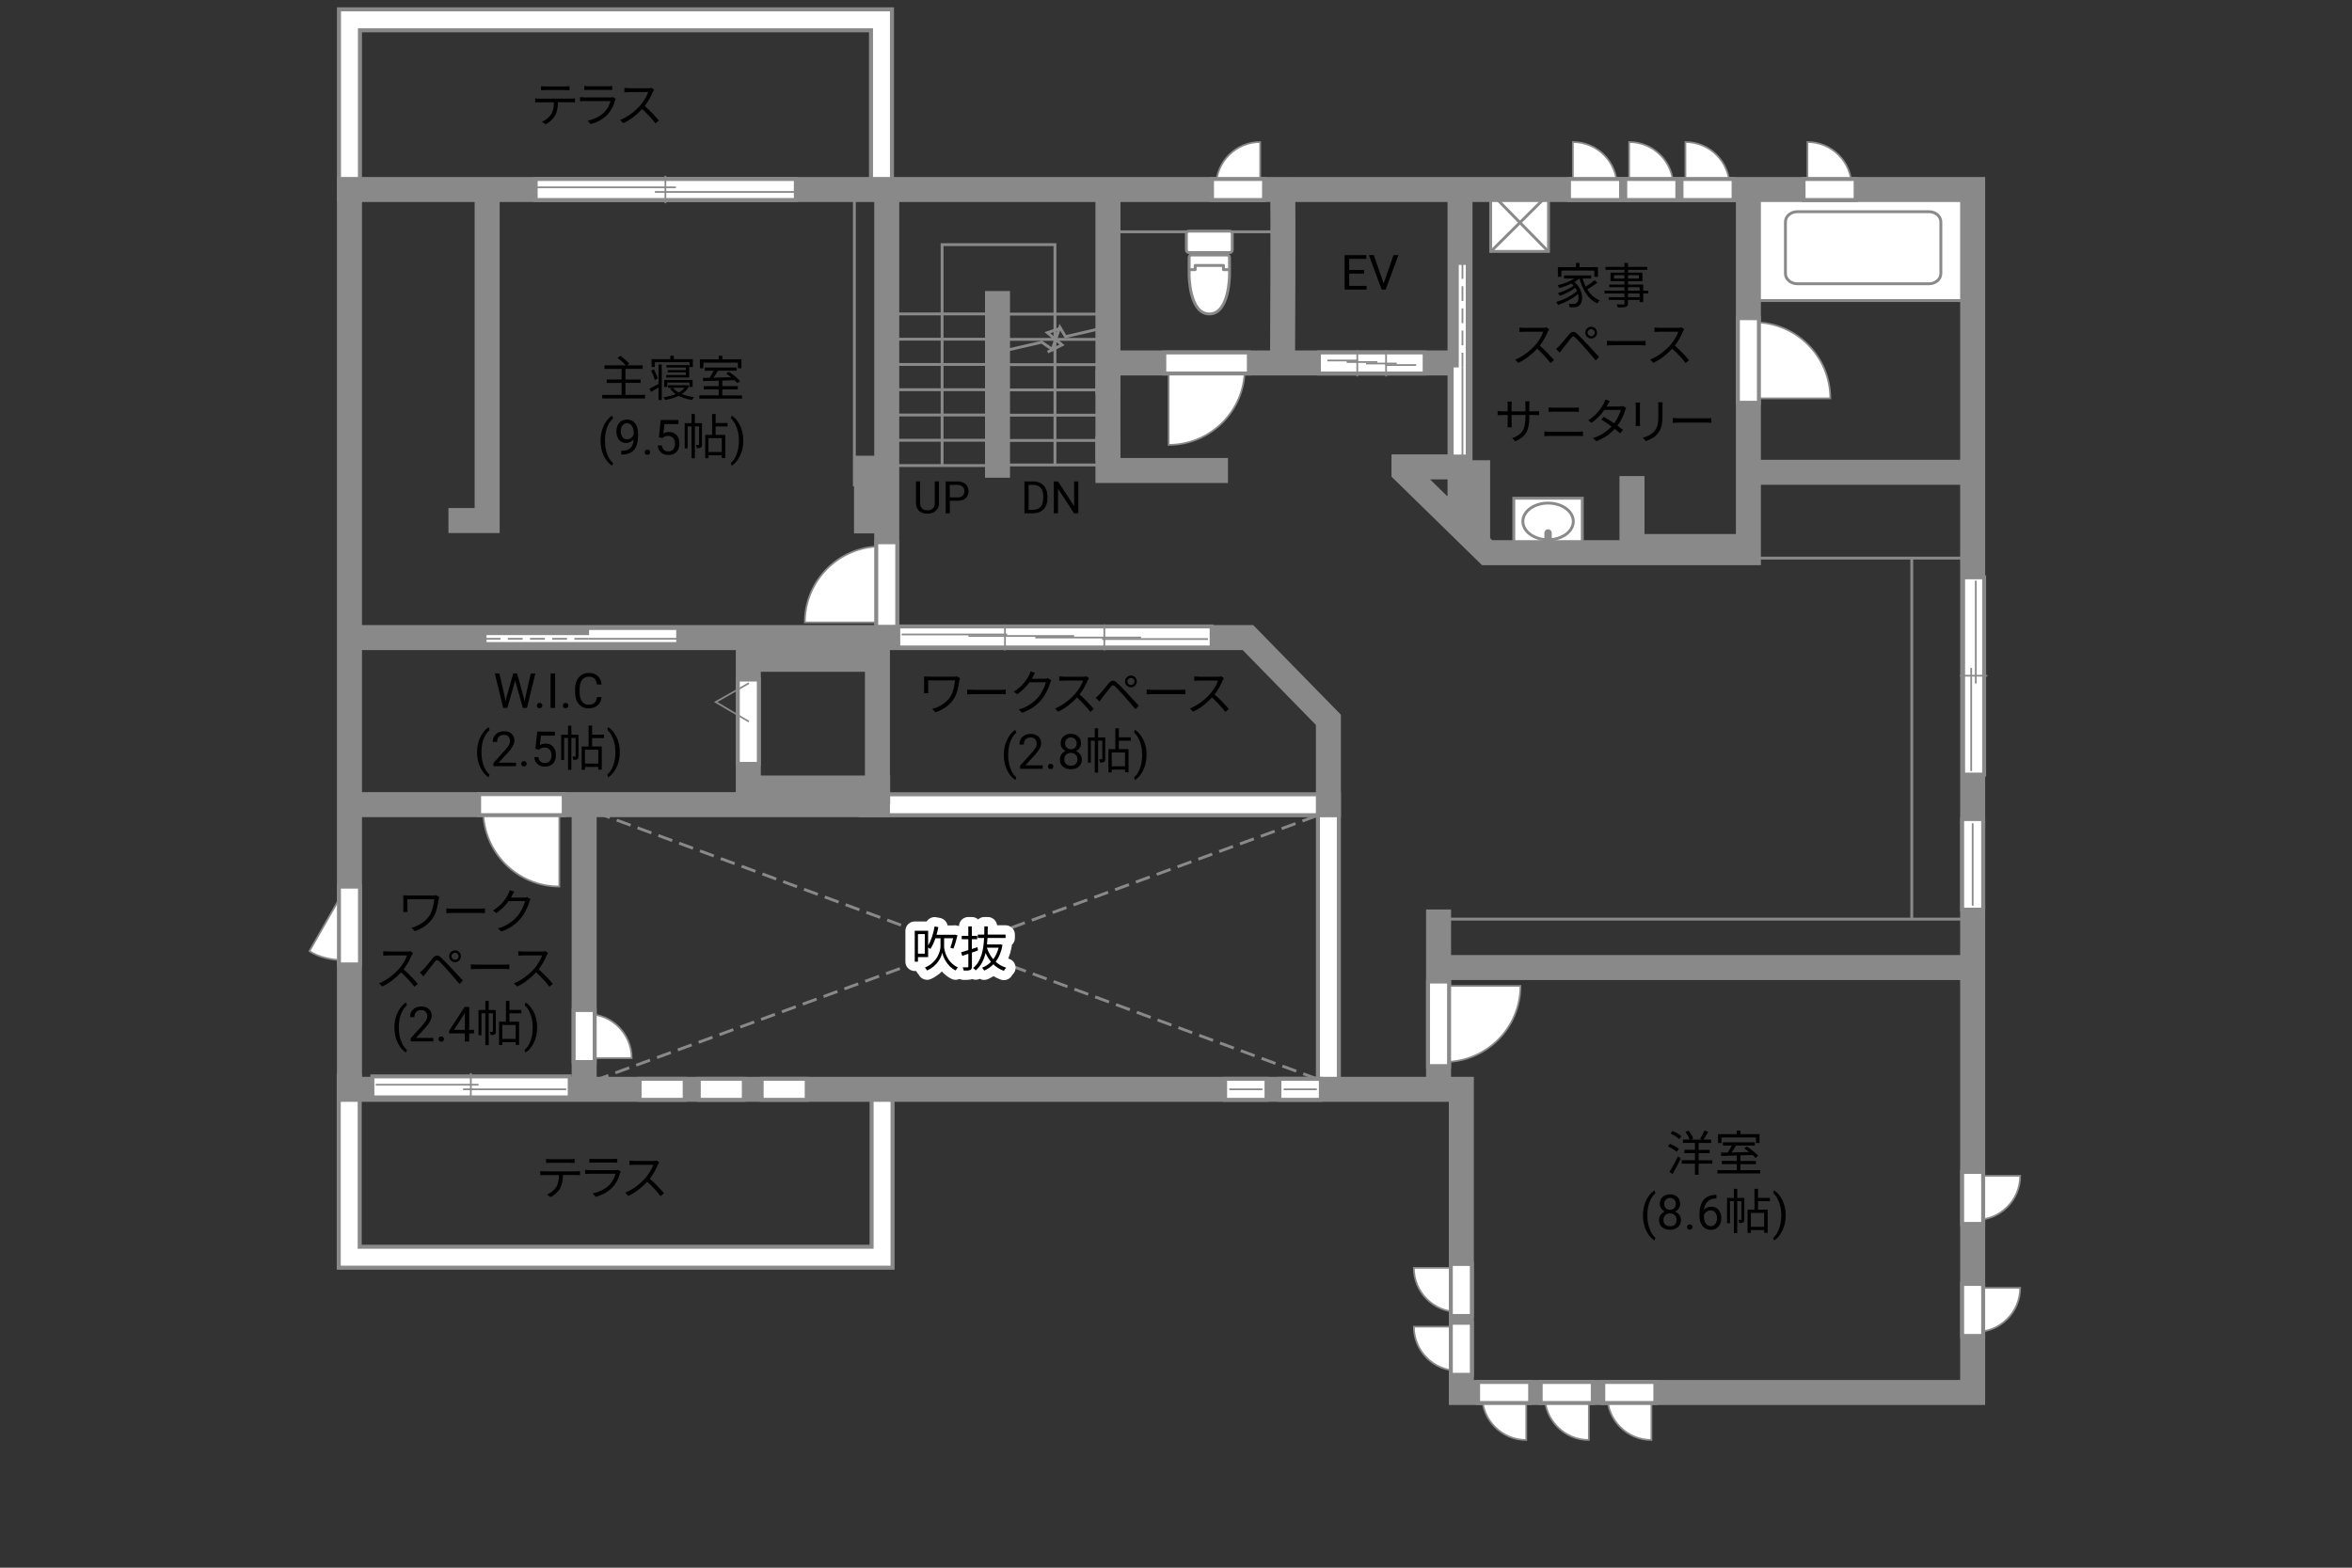 <?xml version="1.0" encoding="UTF-8"?><svg id="adrama-K" xmlns="http://www.w3.org/2000/svg" viewBox="0 0 630 420"><rect x="0" y="0" width="630" height="420" fill="#333333" stroke="none"/><defs><style>.cls-1,.cls-2,.cls-3,.cls-4,.cls-5,.cls-6,.cls-7,.cls-8,.cls-9,.cls-10,.cls-11,.cls-12{fill:none;}.cls-2,.cls-3,.cls-5,.cls-6,.cls-7,.cls-8,.cls-13,.cls-14,.cls-11,.cls-12{stroke:#898989;}.cls-2,.cls-7,.cls-13,.cls-14{stroke-width:.46px;}.cls-2,.cls-11{stroke-dasharray:0 0 3.96 1.98;}.cls-15,.cls-13{fill:#fff;}.cls-16,.cls-14{fill:#898989;}.cls-3{stroke-width:6.7px;}.cls-3,.cls-5,.cls-6,.cls-8,.cls-9,.cls-10{stroke-linecap:square;}.cls-4{stroke-linecap:round;stroke-width:5px;}.cls-4,.cls-5{stroke-linejoin:round;}.cls-4,.cls-9,.cls-10{stroke:#fff;}.cls-5,.cls-6,.cls-12{stroke-width:.77px;}.cls-8,.cls-11{stroke-width:.77px;}.cls-9{stroke-width:4.57px;}.cls-10{stroke-width:4.53px;}</style></defs><rect class="cls-11" x="157.32" y="216.76" width="197.66" height="72.75"/><line class="cls-11" x1="159.25" y1="289.47" x2="354.73" y2="217.81"/><line class="cls-11" x1="159.63" y1="217.66" x2="354.34" y2="289.61"/><polyline class="cls-3" points="233.35 215.6 355.82 215.6 355.82 289.66"/><polyline class="cls-10" points="233.35 215.6 355.82 215.6 355.82 289.66"/><polyline class="cls-3" points="93.54 291.03 93.54 336.82 236.27 336.82 236.27 293.29"/><polyline class="cls-10" points="93.54 291.03 93.54 336.82 236.27 336.82 236.27 293.29"/><polyline class="cls-3" points="93.61 50.77 93.61 5.31 236.11 5.31 236.11 49.08"/><polyline class="cls-10" points="93.61 50.77 93.61 5.31 236.11 5.31 236.11 49.08"/><rect class="cls-8" x="299.72" y="51.45" width="41.15" height="10.65"/><line class="cls-8" x1="512.08" y1="149.77" x2="512.08" y2="246.09"/><line class="cls-8" x1="527.42" y1="246.24" x2="385.35" y2="246.24"/><rect class="cls-8" x="468.61" y="126.29" width="58.57" height="23.23"/><line class="cls-8" x1="228.85" y1="52.95" x2="228.85" y2="129.92"/><line class="cls-8" x1="238.46" y1="124.72" x2="266.9" y2="124.72"/><line class="cls-8" x1="238.46" y1="117.95" x2="266.9" y2="117.95"/><line class="cls-8" x1="238.46" y1="111.18" x2="266.9" y2="111.18"/><line class="cls-8" x1="238.46" y1="104.41" x2="266.9" y2="104.41"/><line class="cls-8" x1="238.46" y1="97.64" x2="266.9" y2="97.64"/><line class="cls-8" x1="238.46" y1="90.87" x2="266.9" y2="90.87"/><line class="cls-8" x1="238.46" y1="84.1" x2="266.9" y2="84.1"/><line class="cls-8" x1="268.04" y1="124.57" x2="296.48" y2="124.57"/><line class="cls-8" x1="268.04" y1="118" x2="296.48" y2="118"/><line class="cls-8" x1="268.04" y1="111.23" x2="296.48" y2="111.23"/><line class="cls-8" x1="268.04" y1="104.46" x2="296.48" y2="104.46"/><line class="cls-8" x1="268.04" y1="97.69" x2="296.48" y2="97.69"/><line class="cls-8" x1="268.04" y1="90.92" x2="296.48" y2="90.92"/><polyline class="cls-8" points="268.44 94.12 279.04 91.67 281.84 93.6 283.89 87.66 285.4 90.19 296.14 87.71"/><line class="cls-8" x1="268.04" y1="84.15" x2="296.48" y2="84.15"/><path d="m145.83,313.82h8.52c.27,0,.7-.01,1.01-.07v1.08c-.29-.01-.7-.03-1.01-.03h-3.54c-.04,1.4-.25,2.59-.77,3.55-.47.87-1.46,1.81-2.56,2.38l-.96-.71c1.01-.42,1.95-1.17,2.46-1.99.57-.91.71-2,.75-3.22h-3.9c-.39,0-.77,0-1.13.03v-1.08c.36.04.73.07,1.13.07Zm1.6-3.25h5.27c.36,0,.83-.03,1.21-.08v1.08c-.38-.03-.83-.04-1.21-.04h-5.25c-.43,0-.86.01-1.18.04v-1.08c.36.04.75.08,1.17.08Z"/><path d="m166.11,314.23c-.35,1.29-.94,2.64-1.9,3.69-1.36,1.5-2.99,2.26-4.65,2.72l-.81-.92c1.85-.38,3.47-1.21,4.58-2.38.79-.83,1.31-1.94,1.55-2.87h-6.9c-.31,0-.81.01-1.27.04v-1.09c.48.05.92.08,1.27.08h6.85c.3,0,.57-.03.71-.1l.74.47c-.06.12-.14.29-.17.38Zm-7.07-3.74h5.11c.42,0,.87-.01,1.18-.07v1.08c-.31-.03-.75-.04-1.2-.04h-5.1c-.4,0-.82.01-1.17.04v-1.08c.34.05.75.07,1.17.07Z"/><path d="m176.23,311.98c-.44,1.12-1.26,2.64-2.18,3.81,1.37,1.17,2.95,2.86,3.8,3.89l-.91.78c-.87-1.14-2.25-2.68-3.58-3.86-1.39,1.5-3.15,2.93-5.07,3.8l-.83-.87c2.09-.82,4.02-2.37,5.36-3.86.88-1,1.83-2.54,2.16-3.61h-5.07c-.46,0-1.17.05-1.31.07v-1.18c.18.03.92.08,1.31.08h5.02c.43,0,.77-.04.98-.1l.66.51c-.08.1-.25.39-.33.57Z"/><path d="m144.48,26.42h8.52c.27,0,.7-.01,1.01-.07v1.08c-.29-.01-.7-.03-1.01-.03h-3.54c-.04,1.4-.25,2.59-.77,3.55-.47.87-1.46,1.81-2.56,2.38l-.96-.71c1.01-.42,1.95-1.17,2.46-1.99.57-.91.71-2,.75-3.22h-3.9c-.39,0-.77,0-1.13.03v-1.08c.36.04.73.07,1.13.07Zm1.6-3.25h5.27c.36,0,.83-.03,1.21-.08v1.08c-.38-.03-.83-.04-1.21-.04h-5.25c-.43,0-.86.01-1.18.04v-1.08c.36.04.75.08,1.17.08Z"/><path d="m164.76,26.84c-.35,1.29-.94,2.64-1.9,3.69-1.36,1.5-2.99,2.26-4.65,2.72l-.81-.92c1.85-.38,3.47-1.21,4.58-2.38.79-.83,1.31-1.94,1.55-2.87h-6.9c-.31,0-.81.01-1.27.04v-1.09c.48.05.92.08,1.27.08h6.85c.3,0,.57-.03.71-.1l.74.47c-.06.12-.14.29-.17.38Zm-7.07-3.74h5.11c.42,0,.87-.01,1.18-.07v1.08c-.31-.03-.75-.04-1.2-.04h-5.1c-.4,0-.82.01-1.17.04v-1.08c.34.05.75.07,1.17.07Z"/><path d="m174.87,24.59c-.44,1.12-1.26,2.64-2.18,3.81,1.37,1.17,2.95,2.86,3.8,3.89l-.91.78c-.87-1.14-2.25-2.68-3.58-3.86-1.39,1.5-3.15,2.93-5.07,3.8l-.83-.87c2.09-.82,4.02-2.37,5.36-3.86.88-1,1.83-2.54,2.16-3.61h-5.07c-.46,0-1.17.05-1.31.07v-1.18c.18.03.92.08,1.31.08h5.02c.43,0,.77-.04.98-.1l.66.51c-.08.1-.25.39-.33.57Z"/><path d="m365.4,73.31h-4.01v3.28h4.65v1h-5.87v-9.24h5.81v1h-4.59v2.98h4.01v1Z"/><path d="m370.62,75.96l2.64-7.62h1.33l-3.43,9.24h-1.08l-3.42-9.24h1.33l2.63,7.62Z"/><path d="m172.79,105.8v.95h-11.49v-.95h5.2v-3.2h-4v-.92h4v-2.85h-4.6v-.95h5.71c-.51-.6-1.43-1.42-2.21-1.99l.78-.55c.83.6,1.87,1.48,2.38,2.09l-.61.44h4.2v.95h-4.62v2.85h4.08v.92h-4.08v3.2h5.27Z"/><path d="m176.39,97.64h.87v9.52h-.87v-3.35c-.69.4-1.39.81-2,1.17l-.43-.85c.62-.29,1.52-.78,2.43-1.26v-5.23Zm-1.01,4.16c-.14-.68-.57-1.74-.97-2.52l.75-.33c.43.79.84,1.81,1.01,2.48l-.79.36Zm.03-3.47h-.87v-2.11h5v-.92h.95v.92h5.1v2.11h-.9v-1.3h-9.28v1.3Zm9.2,5.07c-.44.9-1.14,1.61-2,2.17.96.4,2.11.69,3.31.82-.19.19-.43.55-.52.75-1.35-.18-2.59-.56-3.63-1.1-1.09.55-2.35.91-3.63,1.12-.08-.21-.26-.55-.4-.74,1.13-.16,2.26-.43,3.25-.84-.62-.43-1.14-.94-1.52-1.52l.52-.18h-1.05v-.68h4.98l.16-.04.53.25Zm.05.25v-1.16h-5.93v1.16h-.83v-1.86h7.62v1.86h-.86Zm-.94-3.17v-.73h-4.86v-.6h4.86v-.69h-5.2v-.65h6.1v3.33h-6.16v-.66h5.27Zm-3.46,3.39c.38.49.9.94,1.53,1.3.64-.35,1.17-.78,1.57-1.3h-3.11Z"/><path d="m198.76,105.93v.87h-11.44v-.87h5.17v-1.62h-3.99v-.86h3.99v-1.46c-1.57.05-3.03.09-4.17.13l-.05-.88c.53-.01,1.14-.01,1.81-.03.38-.56.79-1.27,1.1-1.88h-2.39v-.86h8.54v.86h-5.04c-.36.61-.79,1.29-1.2,1.86,1.46-.04,3.09-.08,4.72-.13-.43-.35-.88-.69-1.3-.98l.69-.48c1.09.69,2.41,1.74,3.02,2.5l-.73.55c-.19-.23-.45-.51-.77-.79-1.08.04-2.18.08-3.25.1v1.5h4.16v.86h-4.16v1.62h5.29Zm-10.36-7.27h-.92v-2.39h5.02v-.96h.98v.96h5.12v2.39h-.96v-1.5h-9.23v1.5Z"/><path d="m160.87,118.03c0-.96.13-1.87.38-2.75.26-.88.64-1.68,1.15-2.4s1.03-1.23,1.58-1.52l.24.77c-.62.47-1.12,1.2-1.52,2.17-.4.97-.61,2.06-.65,3.27v.54c0,1.63.29,3.05.89,4.25.36.72.79,1.28,1.28,1.69l-.24.72c-.56-.31-1.1-.84-1.61-1.57-1-1.44-1.5-3.16-1.5-5.16Z"/><path d="m169.74,117.71c-.25.29-.54.53-.88.7-.34.18-.71.27-1.12.27-.53,0-1-.13-1.39-.39-.4-.26-.7-.63-.92-1.11-.22-.48-.32-1-.32-1.58,0-.62.12-1.17.35-1.67.23-.5.57-.87,1-1.14s.94-.39,1.51-.39c.91,0,1.63.34,2.16,1.03.53.68.79,1.62.79,2.8v.34c0,1.8-.36,3.11-1.07,3.94-.71.83-1.78,1.25-3.22,1.27h-.23v-1h.25c.97-.02,1.71-.27,2.23-.76s.8-1.26.85-2.32Zm-1.81,0c.39,0,.76-.12,1.09-.36.33-.24.57-.54.73-.9v-.47c0-.77-.17-1.4-.5-1.88s-.76-.72-1.27-.72-.93.2-1.24.59c-.31.4-.47.92-.47,1.56s.15,1.15.45,1.56c.3.41.71.61,1.22.61Z"/><path d="m172.68,121.16c0-.2.06-.37.18-.51.12-.14.3-.2.54-.2s.42.07.55.2c.12.14.19.3.19.51s-.06.36-.19.49c-.12.13-.31.2-.55.2s-.42-.07-.54-.2c-.12-.13-.18-.29-.18-.49Z"/><path d="m176.5,117.14l.47-4.61h4.74v1.09h-3.74l-.28,2.52c.45-.27.97-.4,1.54-.4.84,0,1.51.28,2.01.83.5.56.74,1.31.74,2.26s-.26,1.7-.77,2.25c-.51.55-1.23.82-2.16.82-.82,0-1.48-.23-2-.68s-.81-1.08-.88-1.88h1.11c.07.53.26.93.56,1.2.3.27.71.4,1.21.4.55,0,.97-.19,1.29-.56.31-.37.47-.89.47-1.54,0-.62-.17-1.11-.5-1.49-.34-.38-.78-.56-1.34-.56-.51,0-.91.11-1.21.34l-.31.25-.94-.24Z"/><path d="m188.03,119.1c0,.39-.05.65-.3.81s-.58.18-1.08.18c-.03-.25-.13-.62-.25-.87.35.01.61.01.72,0,.1,0,.13-.03.13-.13v-4.86h-1.12v8.55h-.9v-8.55h-1.05v5.9h-.78v-6.77h1.83v-2.44h.9v2.44h1.9v5.75Zm3.65-4.85v2.25h2.59v6.21h-.94v-.73h-3.56v.77h-.88v-6.25h1.85v-5.58h.95v2.42h3.19v.91h-3.19Zm1.65,3.13h-3.56v3.72h3.56v-3.72Z"/><path d="m199.09,118.09c0,.94-.12,1.85-.37,2.71-.25.87-.63,1.66-1.14,2.4-.51.73-1.04,1.25-1.6,1.56l-.25-.72c.65-.5,1.18-1.27,1.57-2.33.4-1.05.6-2.22.61-3.5v-.2c0-.89-.09-1.71-.28-2.48-.19-.76-.45-1.45-.78-2.05-.33-.6-.71-1.08-1.12-1.42l.25-.72c.56.31,1.09.83,1.6,1.55.51.72.88,1.52,1.14,2.39.25.87.38,1.8.38,2.8Z"/><path d="m251.52,128.98v5.8c0,.8-.26,1.46-.76,1.97s-1.18.8-2.04.86h-.3c-.93.01-1.68-.24-2.23-.74s-.84-1.2-.84-2.08v-5.81h1.11v5.78c0,.62.17,1.1.51,1.44s.82.51,1.45.51,1.12-.17,1.46-.51.51-.82.51-1.44v-5.78h1.13Z"/><path d="m254.42,134.18v3.34h-1.12v-8.53h3.15c.93,0,1.67.24,2.19.71s.79,1.11.79,1.89c0,.83-.26,1.47-.78,1.91s-1.26.67-2.22.67h-2.01Zm0-.92h2.02c.6,0,1.06-.14,1.38-.43.32-.28.48-.69.48-1.23s-.16-.92-.48-1.22-.76-.46-1.32-.48h-2.09v3.35Z"/><path d="m274.4,137.52v-8.53h2.41c.74,0,1.4.16,1.97.49s1.01.79,1.32,1.4.47,1.3.47,2.09v.54c0,.8-.16,1.51-.47,2.12s-.75,1.07-1.33,1.39-1.25.49-2.01.5h-2.36Zm1.12-7.61v6.69h1.18c.87,0,1.54-.27,2.02-.81s.72-1.31.72-2.31v-.5c0-.97-.23-1.72-.68-2.26-.46-.54-1.1-.81-1.94-.82h-1.31Z"/><path d="m288.82,137.52h-1.13l-4.29-6.57v6.57h-1.13v-8.53h1.13l4.31,6.6v-6.6h1.12v8.53Z"/><path class="cls-4" d="m252.88,253.46c-.01,1.05.6,4.24,3.67,5.71-.17.21-.46.61-.6.83-2.37-1.2-3.35-3.68-3.56-4.8-.2,1.16-1.29,3.56-4.06,4.8-.12-.19-.39-.6-.58-.78,3.52-1.51,4.19-4.65,4.17-5.76v-2.09h-1.36c-.38,1.1-.83,2.09-1.35,2.86-.13-.1-.38-.27-.6-.4v2.59h-2.73v1.22h-.86v-8.27h3.59v3.9c.82-1.31,1.4-3.16,1.73-5.07l1.01.19c-.14.7-.31,1.39-.49,2.05h4.75l.17-.04.69.18c-.31,1.24-.71,2.68-1.09,3.56l-.82-.23c.25-.65.53-1.62.74-2.55h-2.41v2.09Zm-5.17-3.2h-1.83v5.24h1.83v-5.24Z"/><path class="cls-4" d="m261.98,254.63c-.55.19-1.09.39-1.64.57v3.71c0,.53-.13.81-.46.96-.35.14-.87.17-1.73.16-.04-.23-.17-.64-.29-.87.58.01,1.12.01,1.29,0,.17,0,.23-.05.23-.25v-3.38l-1.64.56-.29-.98c.53-.14,1.2-.35,1.92-.57v-2.91h-1.76v-.91h1.76v-2.54h.95v2.54h1.43v.91h-1.43v2.61l1.51-.48.13.87Zm6.55-1.46c-.33,1.89-.96,3.35-1.83,4.48.79.73,1.74,1.29,2.83,1.61-.22.19-.49.57-.64.83-1.08-.38-2.02-.98-2.81-1.74-.71.74-1.55,1.29-2.46,1.68-.12-.22-.38-.58-.56-.77.88-.34,1.7-.86,2.39-1.57-.58-.7-1.07-1.51-1.46-2.38-.44,1.85-1.23,3.51-2.64,4.67-.14-.21-.46-.49-.7-.64,2.24-1.77,2.79-4.94,2.95-8.05h-1.69v-.9h1.73c.01-.75.03-1.5.03-2.21h.92c0,.71-.01,1.46-.04,2.21h4.8v.9h-4.84c-.03.57-.07,1.16-.13,1.73h3.38l.17-.04.58.18Zm-4.19.73c.38,1.16.95,2.21,1.72,3.09.62-.85,1.12-1.87,1.42-3.09h-3.13Z"/><path d="m252.88,253.46c-.01,1.05.6,4.24,3.67,5.71-.17.21-.46.61-.6.83-2.37-1.2-3.35-3.68-3.56-4.8-.2,1.16-1.29,3.56-4.06,4.8-.12-.19-.39-.6-.58-.78,3.52-1.51,4.19-4.65,4.17-5.76v-2.09h-1.36c-.38,1.1-.83,2.09-1.35,2.86-.13-.1-.38-.27-.6-.4v2.59h-2.73v1.22h-.86v-8.27h3.59v3.9c.82-1.31,1.4-3.16,1.73-5.07l1.01.19c-.14.7-.31,1.39-.49,2.05h4.75l.17-.04.69.18c-.31,1.24-.71,2.68-1.09,3.56l-.82-.23c.25-.65.53-1.62.74-2.55h-2.41v2.09Zm-5.17-3.2h-1.83v5.24h1.83v-5.24Z"/><path d="m261.98,254.63c-.55.19-1.09.39-1.64.57v3.71c0,.53-.13.81-.46.96-.35.14-.87.17-1.73.16-.04-.23-.17-.64-.29-.87.58.01,1.12.01,1.29,0,.17,0,.23-.05.23-.25v-3.38l-1.64.56-.29-.98c.53-.14,1.2-.35,1.92-.57v-2.91h-1.76v-.91h1.76v-2.54h.95v2.54h1.43v.91h-1.43v2.61l1.51-.48.13.87Zm6.55-1.46c-.33,1.89-.96,3.35-1.83,4.48.79.73,1.74,1.29,2.83,1.61-.22.19-.49.57-.64.83-1.08-.38-2.02-.98-2.81-1.74-.71.74-1.55,1.29-2.46,1.68-.12-.22-.38-.58-.56-.77.88-.34,1.7-.86,2.39-1.57-.58-.7-1.07-1.51-1.46-2.38-.44,1.85-1.23,3.51-2.64,4.67-.14-.21-.46-.49-.7-.64,2.24-1.77,2.79-4.94,2.95-8.05h-1.69v-.9h1.73c.01-.75.03-1.5.03-2.21h.92c0,.71-.01,1.46-.04,2.21h4.8v.9h-4.84c-.03.57-.07,1.16-.13,1.73h3.38l.17-.04.58.18Zm-4.19.73c.38,1.16.95,2.21,1.72,3.09.62-.85,1.12-1.87,1.42-3.09h-3.13Z"/><path d="m135.21,186.74l.18,1.22.26-1.1,1.83-6.45h1.03l1.78,6.45.25,1.12.2-1.24,1.43-6.32h1.23l-2.24,9.24h-1.11l-1.9-6.73-.15-.7-.15.7-1.97,6.73h-1.11l-2.23-9.24h1.22l1.46,6.33Z"/><path d="m143.81,189.04c0-.2.06-.37.18-.51.12-.14.3-.2.54-.2s.42.07.55.2c.12.14.19.3.19.51s-.06.36-.19.49c-.12.13-.31.2-.55.2s-.42-.07-.54-.2c-.12-.13-.18-.29-.18-.49Z"/><path d="m148.7,189.66h-1.22v-9.24h1.22v9.24Z"/><path d="m150.77,189.04c0-.2.06-.37.18-.51.12-.14.3-.2.54-.2s.42.07.55.2c.12.14.19.3.19.51s-.06.36-.19.49c-.12.13-.31.2-.55.2s-.42-.07-.54-.2c-.12-.13-.18-.29-.18-.49Z"/><path d="m161.15,186.72c-.11.98-.48,1.73-1.08,2.26-.61.53-1.41.8-2.42.8-1.09,0-1.97-.39-2.62-1.17-.66-.78-.99-1.83-.99-3.14v-.89c0-.86.15-1.61.46-2.27.31-.65.74-1.15,1.3-1.5.56-.35,1.21-.52,1.96-.52.98,0,1.77.27,2.36.82.59.55.94,1.31,1.03,2.28h-1.23c-.11-.74-.34-1.27-.69-1.6-.35-.33-.85-.5-1.48-.5-.78,0-1.39.29-1.83.86-.44.58-.66,1.4-.66,2.46v.9c0,1,.21,1.8.63,2.4.42.59,1,.89,1.76.89.68,0,1.2-.15,1.56-.46.36-.31.6-.84.72-1.6h1.23Z"/><path d="m127.79,201.51c0-.96.13-1.87.38-2.75.26-.88.64-1.68,1.15-2.4s1.03-1.23,1.58-1.52l.24.77c-.62.47-1.12,1.2-1.52,2.17-.4.97-.61,2.06-.65,3.27v.54c0,1.63.29,3.05.89,4.25.36.72.79,1.28,1.28,1.69l-.24.72c-.56-.31-1.1-.84-1.61-1.57-1-1.44-1.5-3.16-1.5-5.16Z"/><path d="m138.22,205.26h-6.06v-.84l3.2-3.55c.47-.54.8-.97.98-1.31.18-.34.27-.68.27-1.04,0-.48-.15-.88-.44-1.19s-.68-.46-1.17-.46c-.58,0-1.04.17-1.36.5-.32.33-.49.79-.49,1.39h-1.17c0-.85.27-1.54.82-2.06.55-.52,1.28-.79,2.2-.79.86,0,1.54.23,2.04.68.5.45.75,1.05.75,1.8,0,.91-.58,1.99-1.74,3.25l-2.48,2.69h4.64v.96Z"/><path d="m139.61,204.64c0-.2.06-.37.18-.51.12-.14.3-.2.54-.2s.42.07.55.2c.12.14.19.3.19.51s-.06.36-.19.49c-.12.13-.31.2-.55.2s-.42-.07-.54-.2c-.12-.13-.18-.29-.18-.49Z"/><path d="m143.42,200.62l.47-4.61h4.74v1.09h-3.74l-.28,2.52c.45-.27.97-.4,1.54-.4.84,0,1.51.28,2.01.83.5.56.74,1.31.74,2.26s-.26,1.7-.77,2.25c-.51.55-1.23.82-2.16.82-.82,0-1.48-.23-2-.68s-.81-1.08-.88-1.88h1.11c.07.53.26.93.56,1.2.3.27.71.4,1.21.4.55,0,.97-.19,1.29-.56.31-.37.47-.89.47-1.54,0-.62-.17-1.11-.5-1.49-.34-.38-.78-.56-1.34-.56-.51,0-.91.11-1.21.34l-.31.25-.94-.24Z"/><path d="m154.95,202.58c0,.39-.05.65-.3.81s-.58.18-1.08.18c-.03-.25-.13-.62-.25-.87.35.01.61.01.72,0,.1,0,.13-.03.13-.13v-4.86h-1.12v8.55h-.9v-8.55h-1.05v5.9h-.78v-6.77h1.83v-2.44h.9v2.44h1.9v5.75Zm3.65-4.85v2.25h2.59v6.21h-.94v-.73h-3.56v.77h-.88v-6.25h1.85v-5.58h.95v2.42h3.19v.91h-3.19Zm1.65,3.13h-3.56v3.72h3.56v-3.72Z"/><path d="m166.01,201.57c0,.94-.12,1.85-.37,2.71-.25.87-.63,1.66-1.14,2.4-.51.73-1.04,1.25-1.6,1.56l-.25-.72c.65-.5,1.18-1.27,1.57-2.33.4-1.05.6-2.22.61-3.5v-.2c0-.89-.09-1.71-.28-2.48-.19-.76-.45-1.45-.78-2.05-.33-.6-.71-1.08-1.12-1.42l.25-.72c.56.31,1.09.83,1.6,1.55.51.72.88,1.52,1.14,2.39.25.87.38,1.8.38,2.8Z"/><rect class="cls-1" x="405.29" y="133.28" width="18.75" height="13.7"/><rect class="cls-15" x="405.48" y="133.48" width="18.35" height="12.91"/><path class="cls-12" d="m405.48,146.39v-12.91h18.35v12.91h-18.35Z"/><path class="cls-12" d="m407.91,139.69c0-2.71,3.02-4.91,6.76-4.91s6.75,2.2,6.75,4.91-3.02,4.91-6.75,4.91-6.76-2.2-6.76-4.91Z"/><path class="cls-16" d="m415.65,146.24v-3.45c0-.54-.44-.99-.99-.99s-.99.44-.99.99v3.45h1.97Z"/><rect class="cls-15" x="469.27" y="51.82" width="58.4" height="28.7"/><rect class="cls-6" x="469.27" y="51.82" width="58.4" height="28.7"/><path class="cls-6" d="m519.87,73.3c0,1.5-1.42,2.72-3.18,2.72h-35.27c-1.75,0-3.18-1.22-3.18-2.72v-13.86c0-1.5,1.42-2.72,3.18-2.72h35.27c1.75,0,3.18,1.22,3.18,2.72v13.86Z"/><rect class="cls-15" x="399.29" y="51.87" width="15.49" height="15.49"/><rect class="cls-6" x="399.29" y="51.87" width="15.49" height="15.49"/><line class="cls-6" x1="414.5" y1="52.31" x2="399.57" y2="67.14"/><line class="cls-6" x1="414.5" y1="67.14" x2="399.68" y2="52.04"/><path class="cls-15" d="m318.45,61.93h10.95c.37,0,.67.3.67.67v4.39c0,.37-.3.67-.67.67h-10.95c-.37,0-.67-.3-.67-.67v-4.39c0-.37.3-.67.67-.67Z"/><path class="cls-15" d="m323.93,84.11c5.4,0,5.4-10.41,5.4-10.41v-4.72c0-.37-.27-.67-.61-.67h-9.59c-.33,0-.61.3-.61.67v4.72s0,10.41,5.4,10.41Z"/><path class="cls-6" d="m318.45,61.93h10.95c.37,0,.67.3.67.67v4.39c0,.37-.3.67-.67.67h-10.95c-.37,0-.67-.3-.67-.67v-4.39c0-.37.3-.67.67-.67Z"/><path class="cls-6" d="m323.93,84.11c5.4,0,5.4-10.41,5.4-10.41v-4.72c0-.37-.27-.67-.61-.67h-9.59c-.33,0-.61.3-.61.67v4.72s0,10.41,5.4,10.41Z"/><polyline class="cls-5" points="328.78 72.24 327.71 72.24 327.71 71.12 320.14 71.12 320.14 72.24 319.07 72.24"/><line class="cls-3" x1="385.33" y1="247.01" x2="385.33" y2="289.42"/><polygon class="cls-3" points="391.43 291.84 93.61 291.84 93.61 50.77 528.39 50.77 528.39 373.06 391.43 373.06 391.43 291.84"/><polyline class="cls-3" points="130.49 52.47 130.49 139.46 123.47 139.46"/><polyline class="cls-3" points="94.91 170.82 334.28 170.82 355.82 192.85 355.82 215.6"/><polyline class="cls-3" points="95.16 215.57 235.03 215.57 235.03 172.52"/><line class="cls-3" x1="200.44" y1="172.03" x2="200.44" y2="213.9"/><line class="cls-3" x1="229.97" y1="176.63" x2="202.86" y2="176.63"/><line class="cls-3" x1="237.52" y1="169.61" x2="237.52" y2="51.5"/><line class="cls-3" x1="267.19" y1="124.64" x2="267.19" y2="81.32"/><polyline class="cls-3" points="296.77 120.24 296.77 126.05 325.57 126.05"/><line class="cls-3" x1="296.77" y1="102.33" x2="296.77" y2="120.24"/><line class="cls-3" x1="296.77" y1="52.47" x2="296.77" y2="102.33"/><line class="cls-3" x1="297.73" y1="97.24" x2="388.9" y2="97.24"/><line class="cls-3" x1="391.08" y1="52.71" x2="391.08" y2="138.73"/><polyline class="cls-3" points="390.01 125.08 376.07 125.08 376.07 126.29 398.34 148.07 468.32 148.07 468.32 52.71"/><line class="cls-3" x1="437.14" y1="146.38" x2="437.14" y2="130.89"/><path class="cls-3" d="m469.58,126.53h57.12"/><path class="cls-3" d="m343.54,51.74c.24.73,0,44.05,0,44.05"/><line class="cls-3" x1="156.47" y1="217.13" x2="156.47" y2="290.39"/><line class="cls-3" x1="387.53" y1="259.21" x2="526.94" y2="259.21"/><polyline class="cls-8" points="252.35 124.59 252.35 65.54 282.58 65.54 282.58 124.4"/><polyline class="cls-8" points="284 87.98 280.55 89.13 284.48 92.39 280.97 94.15"/><rect class="cls-16" x="228.76" y="122.09" width="8.23" height="20.81"/><polygon class="cls-16" points="392.04 123.29 399.14 123.29 399.14 146.94 390.43 140.65 383.82 132.9 391.4 132.9 392.04 123.29"/><rect class="cls-16" x="438.52" y="143.07" width="29.37" height="4.52"/><rect class="cls-16" x="201.33" y="207.77" width="37.11" height="7.74"/><rect class="cls-16" x="231.34" y="171.63" width="6.78" height="7.42"/><path d="m427.86,75.7c-.78.65-1.82,1.33-2.69,1.83.83,1.34,1.94,2.38,3.34,2.93-.22.19-.51.57-.66.83-2.46-1.12-3.96-3.59-4.77-6.67h-.03c-.39.33-.85.64-1.33.91,2.48,2.15,2.51,5.49,1.23,6.37-.43.34-.79.43-1.38.43-.31.01-.71,0-1.13-.03-.03-.26-.1-.66-.27-.92.48.05.92.06,1.21.06.35,0,.64-.03.9-.25.47-.35.69-1.3.43-2.4-1.42,1.17-3.56,2.31-5.36,2.91-.12-.23-.33-.6-.51-.81,1.95-.53,4.3-1.75,5.58-2.95-.12-.29-.27-.56-.46-.83-1.09.81-2.82,1.69-4.15,2.17-.12-.22-.34-.56-.52-.75,1.39-.39,3.22-1.23,4.23-2-.18-.19-.38-.39-.6-.58-1.01.51-2.15.92-3.19,1.23-.1-.18-.38-.58-.53-.75,1.57-.39,3.29-1.01,4.51-1.81h-2.77v-.83h7.27v.83h-2.29c.21.77.49,1.5.83,2.17.81-.51,1.74-1.18,2.35-1.73l.74.64Zm-9.62-1.55h-.95v-2.56h4.84v-1.14h.96v1.14h4.94v2.56h-.99v-1.66h-8.8v1.66Z"/><path d="m441.49,78.63h-1.34v2.3h-.96v-.58h-3.12v.9c0,.6-.18.82-.57.96-.4.14-1.08.16-2.16.16-.05-.25-.21-.6-.34-.82.78.03,1.56.01,1.78.01.25-.01.33-.09.33-.31v-.9h-4.2v-.74h4.2v-.98h-5.32v-.77h5.32v-.91h-4.08v-.71h4.08v-.91h-3.72v-2.29h3.72v-.75h-5.07v-.79h5.07v-1.04h.96v1.04h5.17v.79h-5.17v.75h3.87v2.29h-3.87v.91h4.08v1.62h1.34v.77Zm-6.38-3.98v-.94h-2.79v.94h2.79Zm.96-.94v.94h2.91v-.94h-2.91Zm0,4.15h3.12v-.91h-3.12v.91Zm3.12.77h-3.12v.98h3.12v-.98Z"/><path d="m414.62,88.79c-.44,1.12-1.26,2.64-2.18,3.81,1.36,1.17,2.95,2.86,3.8,3.89l-.91.78c-.87-1.14-2.25-2.68-3.58-3.86-1.39,1.5-3.15,2.93-5.07,3.8l-.83-.87c2.09-.82,4.02-2.37,5.36-3.86.88-1,1.83-2.54,2.16-3.61h-5.07c-.46,0-1.17.05-1.31.06v-1.18c.18.03.92.08,1.31.08h5.02c.43,0,.77-.04.97-.1l.66.51c-.08.1-.25.39-.33.57Z"/><path d="m417.72,92.63c.61-.62,1.74-2.07,2.56-3.03.7-.82,1.31-.96,2.2-.13.79.75,1.9,1.91,2.67,2.73.87.92,2.17,2.34,3.17,3.41l-.9.95c-.92-1.12-2.07-2.44-2.9-3.39-.75-.86-1.96-2.15-2.51-2.68-.51-.49-.75-.44-1.2.09-.62.77-1.7,2.18-2.3,2.91-.26.33-.55.73-.74,1l-.97-.99c.34-.29.57-.52.92-.87Zm8.5-5.1c.87,0,1.57.71,1.57,1.59s-.7,1.57-1.57,1.57-1.59-.7-1.59-1.57.71-1.59,1.59-1.59Zm0,2.54c.52,0,.95-.43.95-.95s-.43-.95-.95-.95-.96.42-.96.95.43.95.96.95Z"/><path d="m432.25,91.36h7.12c.65,0,1.12-.04,1.4-.07v1.27c-.26-.01-.81-.07-1.39-.07h-7.14c-.71,0-1.4.03-1.81.07v-1.27c.39.03,1.08.07,1.81.07Z"/><path d="m450.79,88.79c-.44,1.12-1.26,2.64-2.18,3.81,1.37,1.17,2.95,2.86,3.8,3.89l-.91.78c-.87-1.14-2.25-2.68-3.58-3.86-1.39,1.5-3.15,2.93-5.07,3.8l-.83-.87c2.09-.82,4.02-2.37,5.36-3.86.88-1,1.83-2.54,2.16-3.61h-5.07c-.46,0-1.17.05-1.31.06v-1.18c.18.03.92.08,1.31.08h5.02c.43,0,.77-.04.97-.1l.66.51c-.08.1-.25.39-.33.57Z"/><path d="m405.92,118.23l-.87-.82c2.37-.91,3.55-2.03,3.55-5.67v-.55h-3.71v2.11c0,.48.04,1.05.05,1.18h-1.14c.01-.13.05-.69.05-1.18v-2.11h-1.4c-.56,0-1.14.04-1.3.05v-1.13c.12.03.75.09,1.3.09h1.4v-1.66c0-.27-.01-.65-.05-.95h1.16c-.01.13-.07.49-.07.95v1.66h3.71v-1.62c0-.51-.04-.94-.07-1.07h1.17c-.01.13-.07.56-.07,1.07v1.62h1.43c.57,0,1.01-.04,1.2-.06v1.09c-.14-.01-.62-.04-1.2-.04h-1.43v.47c0,3.46-.74,5.24-3.72,6.57Z"/><path d="m415.03,115.67h7.79c.39,0,.81-.03,1.18-.07v1.25c-.39-.04-.83-.06-1.18-.06h-7.79c-.47,0-.92.04-1.37.06v-1.25c.44.03.9.07,1.37.07Zm1.04-6.45h5.56c.47,0,.92-.01,1.29-.05v1.17c-.36-.03-.86-.04-1.29-.04h-5.56c-.46,0-.88.03-1.29.04v-1.17c.42.03.86.05,1.29.05Z"/><path d="m430.62,108.44c-.08.16-.17.31-.27.47h3.52c.35,0,.64-.05.86-.13l.86.52c-.12.18-.23.49-.31.7-.34,1.2-1.04,2.72-2.03,4.04.55.4,1.07.81,1.48,1.14l-.77.9c-.39-.35-.88-.75-1.42-1.18-1.16,1.29-2.76,2.48-4.95,3.3l-.94-.81c2.2-.68,3.86-1.87,5.03-3.13-.94-.68-1.92-1.35-2.76-1.87l.7-.71c.86.49,1.83,1.12,2.74,1.75.84-1.13,1.51-2.54,1.77-3.6h-4.39c-.83,1.17-1.99,2.44-3.45,3.45l-.87-.68c2.24-1.39,3.56-3.34,4.17-4.52.13-.23.34-.69.42-1.03l1.18.38c-.22.34-.45.78-.58,1.01Z"/><path d="m439.26,108.8v4.34c0,.33.03.75.05.99h-1.2c.03-.2.06-.61.06-1v-4.33c0-.23-.03-.69-.05-.94h1.18c-.03.25-.05.62-.05.94Zm6.05.09v2.11c0,3.12-.43,4.15-1.37,5.27-.85,1.01-2.15,1.57-3.09,1.9l-.84-.9c1.2-.3,2.3-.82,3.11-1.73.92-1.08,1.08-2.13,1.08-4.59v-2.05c0-.44-.03-.81-.07-1.13h1.22c-.03.32-.04.69-.04,1.13Z"/><path d="m449.88,112.07h7.12c.65,0,1.12-.04,1.4-.06v1.27c-.26-.01-.81-.06-1.39-.06h-7.14c-.71,0-1.4.03-1.81.06v-1.27c.39.03,1.08.06,1.81.06Z"/><path d="m117.48,240.94c-.23,1.53-.51,3.38-1.44,4.85-1.05,1.66-2.83,2.99-4.93,3.67l-.88-.9c1.91-.51,3.77-1.64,4.84-3.3.74-1.16,1.1-2.82,1.24-4.35h-7.18v2.6c0,.19.01.52.04.83h-1.18c.04-.31.05-.58.05-.83v-2.77c0-.3-.01-.58-.05-.87.35.03.83.04,1.39.04h6.67c.29,0,.6-.03.82-.08l.79.51c-.05.13-.14.48-.17.61Z"/><path d="m121.38,243.44h7.12c.65,0,1.12-.04,1.4-.06v1.27c-.26-.01-.81-.06-1.39-.06h-7.14c-.72,0-1.4.03-1.81.06v-1.27c.39.03,1.08.06,1.81.06Z"/><path d="m137.17,239.93c-.09.18-.19.36-.31.55h3.52c.35,0,.64-.04.84-.13l.87.53c-.1.18-.23.48-.3.69-.35,1.31-1.16,3.07-2.31,4.47-1.18,1.44-2.73,2.64-5.17,3.54l-.94-.85c2.38-.7,4-1.89,5.19-3.26,1.01-1.2,1.81-2.87,2.08-4.06h-4.39c-.79,1.09-1.89,2.25-3.3,3.2l-.9-.68c2.24-1.34,3.52-3.22,4.08-4.39.13-.22.33-.69.4-1.03l1.21.39c-.22.34-.46.78-.57,1.03Z"/><path d="m110.29,255.88c-.44,1.12-1.26,2.64-2.18,3.81,1.37,1.17,2.95,2.86,3.8,3.89l-.91.78c-.87-1.14-2.25-2.68-3.58-3.86-1.39,1.5-3.15,2.93-5.07,3.8l-.83-.87c2.09-.82,4.02-2.37,5.36-3.86.88-1,1.83-2.54,2.16-3.61h-5.07c-.46,0-1.17.05-1.31.07v-1.18c.18.03.92.08,1.31.08h5.02c.43,0,.77-.04.98-.1l.66.51c-.08.1-.25.39-.33.57Z"/><path d="m113.39,259.71c.61-.62,1.74-2.07,2.56-3.03.7-.82,1.31-.96,2.2-.13.79.75,1.9,1.91,2.67,2.73.87.92,2.17,2.34,3.17,3.41l-.9.95c-.92-1.12-2.07-2.44-2.9-3.39-.75-.86-1.96-2.15-2.51-2.68-.51-.49-.75-.44-1.2.09-.62.77-1.7,2.18-2.3,2.91-.26.33-.55.73-.74,1l-.98-.99c.34-.29.57-.52.92-.87Zm8.5-5.1c.87,0,1.57.71,1.57,1.59s-.7,1.57-1.57,1.57-1.59-.7-1.59-1.57.71-1.59,1.59-1.59Zm0,2.54c.52,0,.95-.43.95-.95s-.43-.95-.95-.95-.96.42-.96.95.43.95.96.95Z"/><path d="m127.92,258.44h7.12c.65,0,1.12-.04,1.4-.06v1.27c-.26-.01-.81-.06-1.39-.06h-7.14c-.72,0-1.4.03-1.81.06v-1.27c.39.03,1.08.06,1.81.06Z"/><path d="m146.46,255.88c-.44,1.12-1.26,2.64-2.18,3.81,1.37,1.17,2.95,2.86,3.8,3.89l-.91.78c-.87-1.14-2.25-2.68-3.58-3.86-1.39,1.5-3.15,2.93-5.07,3.8l-.83-.87c2.09-.82,4.02-2.37,5.36-3.86.88-1,1.83-2.54,2.16-3.61h-5.07c-.46,0-1.17.05-1.31.07v-1.18c.18.03.92.08,1.31.08h5.02c.43,0,.77-.04.98-.1l.66.51c-.08.1-.25.39-.33.57Z"/><path d="m105.65,275.25c0-.96.13-1.87.38-2.75.26-.88.64-1.68,1.15-2.4s1.03-1.23,1.58-1.52l.24.77c-.62.47-1.12,1.2-1.52,2.17-.4.97-.61,2.06-.65,3.27v.54c0,1.63.29,3.05.89,4.25.36.72.79,1.28,1.28,1.69l-.24.72c-.56-.31-1.1-.84-1.61-1.57-1-1.44-1.5-3.16-1.5-5.16Z"/><path d="m116.07,279h-6.06v-.84l3.2-3.55c.47-.54.8-.97.98-1.31.18-.34.27-.68.27-1.04,0-.48-.15-.88-.44-1.19s-.68-.46-1.17-.46c-.58,0-1.04.17-1.36.5-.32.33-.49.79-.49,1.39h-1.17c0-.85.27-1.54.82-2.06.55-.52,1.28-.79,2.2-.79.86,0,1.54.23,2.04.68.5.45.75,1.05.75,1.8,0,.91-.58,1.99-1.74,3.25l-2.48,2.69h4.64v.96Z"/><path d="m117.46,278.39c0-.2.06-.37.18-.51.12-.14.3-.2.54-.2s.42.07.55.2c.12.14.19.3.19.51s-.06.36-.19.49c-.12.13-.31.2-.55.2s-.42-.07-.54-.2c-.12-.13-.18-.29-.18-.49Z"/><path d="m125.69,275.9h1.28v.96h-1.28v2.15h-1.18v-2.15h-4.21v-.69l4.14-6.4h1.25v6.14Zm-4.06,0h2.88v-4.53l-.14.25-2.74,4.28Z"/><path d="m132.81,276.32c0,.39-.05.65-.3.81s-.58.18-1.08.18c-.03-.25-.13-.62-.25-.87.35.01.61.01.72,0,.1,0,.13-.03.13-.13v-4.86h-1.12v8.55h-.9v-8.55h-1.05v5.9h-.78v-6.77h1.83v-2.44h.9v2.44h1.9v5.75Zm3.65-4.85v2.25h2.59v6.21h-.94v-.73h-3.56v.77h-.88v-6.25h1.85v-5.58h.95v2.42h3.19v.91h-3.19Zm1.65,3.13h-3.56v3.72h3.56v-3.72Z"/><path d="m143.87,275.32c0,.94-.12,1.85-.37,2.71-.25.87-.63,1.66-1.14,2.4-.51.73-1.04,1.25-1.6,1.56l-.25-.72c.65-.5,1.18-1.27,1.57-2.33.4-1.05.6-2.22.61-3.5v-.2c0-.89-.09-1.71-.28-2.48-.19-.76-.45-1.45-.78-2.05-.33-.6-.71-1.08-1.12-1.42l.25-.72c.56.31,1.09.83,1.6,1.55.51.72.88,1.52,1.14,2.39.25.87.38,1.8.38,2.8Z"/><path d="m449.16,308.57c-.52-.44-1.55-1.04-2.39-1.42l.52-.7c.83.33,1.88.88,2.4,1.31l-.53.81Zm-1.98,5.36c.66-1,1.6-2.69,2.31-4.16l.71.61c-.64,1.37-1.5,2.98-2.21,4.17l-.82-.62Zm.81-10.95c.83.35,1.86.94,2.38,1.42l-.57.77c-.49-.47-1.51-1.11-2.34-1.5l.53-.69Zm10.66,8.78h-3.67v2.98h-.98v-2.98h-3.55v-.92h3.55v-1.91h-2.85v-.88h2.85v-1.85h-3.22v-.91h1.81c-.22-.58-.69-1.43-1.13-2.04l.86-.35c.49.64,1.03,1.52,1.23,2.11l-.62.29h2.98l-.53-.19c.39-.61.9-1.56,1.17-2.24l1.01.34c-.39.73-.86,1.53-1.25,2.09h2.03v.91h-3.35v1.85h2.95v.88h-2.95v1.91h3.67v.92Z"/><path d="m471.47,313.5v.87h-11.44v-.87h5.17v-1.62h-3.99v-.86h3.99v-1.46c-1.57.05-3.03.09-4.17.13l-.05-.88c.53-.01,1.14-.01,1.81-.03.38-.56.79-1.27,1.1-1.88h-2.39v-.86h8.54v.86h-5.04c-.36.61-.79,1.29-1.2,1.86,1.46-.04,3.09-.08,4.72-.13-.43-.35-.88-.69-1.3-.98l.69-.48c1.09.69,2.41,1.74,3.02,2.5l-.73.55c-.2-.23-.46-.51-.77-.79-1.08.04-2.18.08-3.25.1v1.5h4.16v.86h-4.16v1.62h5.29Zm-10.36-7.27h-.92v-2.39h5.02v-.96h.97v.96h5.12v2.39h-.96v-1.5h-9.23v1.5Z"/><path d="m440.08,325.6c0-.96.13-1.87.38-2.75s.64-1.68,1.15-2.4,1.03-1.23,1.58-1.52l.24.77c-.62.47-1.12,1.2-1.52,2.17s-.61,2.06-.65,3.27v.54c0,1.63.29,3.05.89,4.25.36.72.79,1.28,1.28,1.69l-.24.72c-.56-.31-1.1-.84-1.61-1.57-1-1.44-1.5-3.16-1.5-5.16Z"/><path d="m450.05,322.52c0,.46-.12.87-.37,1.23s-.57.64-.99.84c.48.21.86.51,1.15.91s.42.85.42,1.35c0,.8-.27,1.44-.81,1.91-.54.47-1.25.71-2.13.71s-1.6-.24-2.14-.71c-.54-.48-.8-1.11-.8-1.91,0-.5.14-.95.41-1.35.27-.4.65-.71,1.13-.91-.41-.2-.73-.48-.97-.84s-.36-.77-.36-1.23c0-.78.25-1.4.75-1.85s1.16-.69,1.97-.69,1.47.23,1.97.69c.5.46.75,1.07.75,1.85Zm-.96,4.31c0-.52-.16-.94-.49-1.26s-.76-.49-1.29-.49-.95.16-1.27.48-.48.74-.48,1.27.16.94.47,1.24c.31.3.74.45,1.3.45s.98-.15,1.29-.45c.31-.3.47-.71.47-1.23Zm-1.76-5.88c-.46,0-.83.14-1.12.43s-.43.67-.43,1.16.14.85.42,1.14c.28.29.66.44,1.13.44s.84-.15,1.13-.44c.28-.29.42-.67.42-1.14s-.15-.85-.44-1.15-.66-.44-1.11-.44Z"/><path d="m451.89,328.73c0-.2.06-.37.18-.51.12-.14.3-.2.54-.2s.42.07.55.2.19.3.19.51-.06.36-.19.49-.31.2-.55.2-.42-.07-.54-.2c-.12-.13-.18-.29-.18-.49Z"/><path d="m459.77,320.1v1h-.22c-.91.02-1.64.29-2.18.81-.54.52-.85,1.26-.94,2.22.49-.56,1.15-.84,1.99-.84s1.45.28,1.93.85.72,1.3.72,2.2c0,.95-.26,1.71-.78,2.29s-1.21.86-2.09.86-1.6-.34-2.15-1.02c-.55-.68-.83-1.55-.83-2.62v-.45c0-1.7.36-3,1.09-3.9.73-.9,1.81-1.36,3.24-1.38h.21Zm-1.54,4.16c-.4,0-.77.12-1.11.36-.34.24-.57.54-.7.91v.43c0,.76.17,1.38.51,1.84.34.47.77.7,1.28.7s.95-.19,1.25-.58.45-.9.45-1.53-.15-1.15-.46-1.54c-.31-.39-.71-.59-1.22-.59Z"/><path d="m467.24,326.67c0,.39-.05.65-.3.81s-.58.18-1.08.18c-.03-.25-.13-.62-.25-.87.35.01.61.01.71,0,.1,0,.13-.03.13-.13v-4.86h-1.12v8.55h-.9v-8.55h-1.05v5.9h-.78v-6.77h1.83v-2.44h.9v2.44h1.9v5.75Zm3.65-4.85v2.25h2.59v6.21h-.94v-.73h-3.56v.77h-.88v-6.25h1.85v-5.58h.95v2.42h3.19v.91h-3.19Zm1.65,3.13h-3.56v3.72h3.56v-3.72Z"/><path d="m478.3,325.66c0,.94-.12,1.85-.37,2.71-.25.87-.63,1.66-1.14,2.4s-1.04,1.25-1.6,1.56l-.25-.72c.65-.5,1.18-1.27,1.57-2.33.4-1.05.6-2.22.61-3.5v-.2c0-.89-.09-1.71-.28-2.48-.19-.76-.45-1.45-.78-2.05s-.71-1.08-1.12-1.42l.25-.72c.56.31,1.09.83,1.6,1.55s.88,1.52,1.14,2.39.38,1.8.38,2.8Z"/><path d="m256.97,182.31c-.23,1.53-.51,3.38-1.44,4.85-1.05,1.66-2.83,2.99-4.93,3.67l-.88-.9c1.91-.51,3.77-1.64,4.84-3.3.74-1.16,1.1-2.82,1.24-4.35h-7.18v2.6c0,.19.01.52.04.83h-1.18c.04-.31.05-.58.05-.83v-2.77c0-.3-.01-.58-.05-.87.35.03.83.04,1.39.04h6.67c.29,0,.6-.03.82-.08l.79.51c-.05.13-.14.48-.17.61Z"/><path d="m260.88,184.81h7.12c.65,0,1.12-.04,1.4-.06v1.27c-.26-.01-.81-.06-1.39-.06h-7.14c-.72,0-1.4.03-1.81.06v-1.27c.39.03,1.08.06,1.81.06Z"/><path d="m276.67,181.3c-.09.18-.19.36-.31.55h3.52c.35,0,.64-.04.84-.13l.87.53c-.1.18-.23.48-.3.69-.35,1.31-1.16,3.07-2.31,4.47-1.18,1.44-2.73,2.64-5.17,3.54l-.94-.85c2.38-.7,4-1.89,5.19-3.26,1.01-1.2,1.81-2.87,2.08-4.06h-4.39c-.79,1.09-1.89,2.25-3.3,3.2l-.9-.68c2.24-1.34,3.52-3.22,4.08-4.39.13-.22.33-.69.4-1.03l1.21.39c-.22.34-.46.78-.57,1.03Z"/><path d="m291.35,182.25c-.44,1.12-1.26,2.64-2.18,3.81,1.37,1.17,2.95,2.86,3.8,3.89l-.91.78c-.87-1.14-2.25-2.68-3.58-3.86-1.39,1.5-3.15,2.93-5.07,3.8l-.83-.87c2.09-.82,4.02-2.37,5.36-3.86.88-1,1.83-2.54,2.16-3.61h-5.07c-.46,0-1.17.05-1.31.07v-1.18c.18.03.92.08,1.31.08h5.02c.43,0,.77-.04.98-.1l.66.51c-.08.1-.25.39-.33.57Z"/><path d="m294.44,186.08c.61-.62,1.74-2.07,2.56-3.03.7-.82,1.31-.96,2.2-.13.79.75,1.9,1.91,2.67,2.73.87.92,2.17,2.34,3.17,3.41l-.9.95c-.92-1.12-2.07-2.44-2.9-3.39-.75-.86-1.96-2.15-2.51-2.68-.51-.49-.75-.44-1.2.09-.62.77-1.7,2.18-2.3,2.91-.26.33-.55.73-.74,1l-.98-.99c.34-.29.57-.52.92-.87Zm8.5-5.1c.87,0,1.57.71,1.57,1.59s-.7,1.57-1.57,1.57-1.59-.7-1.59-1.57.71-1.59,1.59-1.59Zm0,2.54c.52,0,.95-.43.95-.95s-.43-.95-.95-.95-.96.42-.96.95.43.95.96.95Z"/><path d="m308.97,184.81h7.12c.65,0,1.12-.04,1.4-.06v1.27c-.26-.01-.81-.06-1.39-.06h-7.14c-.71,0-1.4.03-1.81.06v-1.27c.39.03,1.08.06,1.81.06Z"/><path d="m327.51,182.25c-.44,1.12-1.26,2.64-2.18,3.81,1.37,1.17,2.95,2.86,3.8,3.89l-.91.78c-.87-1.14-2.25-2.68-3.58-3.86-1.39,1.5-3.15,2.93-5.07,3.8l-.83-.87c2.09-.82,4.02-2.37,5.36-3.86.88-1,1.83-2.54,2.16-3.61h-5.07c-.46,0-1.17.05-1.31.07v-1.18c.18.03.92.08,1.31.08h5.02c.43,0,.77-.04.97-.1l.66.51c-.08.1-.25.39-.33.57Z"/><path d="m268.88,202.22c0-.96.13-1.87.38-2.75.26-.88.64-1.68,1.15-2.4s1.03-1.23,1.58-1.52l.24.77c-.62.47-1.12,1.2-1.52,2.17-.4.97-.61,2.06-.65,3.27v.54c0,1.63.29,3.05.89,4.25.36.72.79,1.28,1.28,1.69l-.24.72c-.56-.31-1.1-.84-1.61-1.57-1-1.44-1.5-3.16-1.5-5.16Z"/><path d="m279.3,205.97h-6.06v-.84l3.2-3.55c.47-.54.8-.97.98-1.31.18-.34.27-.68.27-1.04,0-.48-.15-.88-.44-1.19s-.68-.46-1.17-.46c-.58,0-1.04.17-1.36.5-.32.33-.49.79-.49,1.39h-1.17c0-.85.27-1.54.82-2.06.55-.52,1.28-.79,2.2-.79.86,0,1.54.23,2.04.68.5.45.75,1.05.75,1.8,0,.91-.58,1.99-1.74,3.25l-2.48,2.69h4.64v.96Z"/><path d="m280.69,205.36c0-.2.06-.37.18-.51.12-.14.3-.2.54-.2s.42.07.55.2c.12.14.19.3.19.51s-.06.36-.19.49c-.12.13-.31.2-.55.2s-.42-.07-.54-.2c-.12-.13-.18-.29-.18-.49Z"/><path d="m289.57,199.14c0,.46-.12.87-.37,1.23-.24.36-.57.64-.99.84.48.21.86.51,1.15.91.28.4.42.85.42,1.35,0,.8-.27,1.44-.81,1.91-.54.47-1.25.71-2.13.71s-1.6-.24-2.14-.71c-.54-.48-.8-1.11-.8-1.91,0-.5.14-.95.41-1.35.27-.4.65-.71,1.13-.91-.41-.2-.73-.48-.97-.84s-.36-.77-.36-1.23c0-.78.25-1.4.75-1.85s1.16-.69,1.97-.69,1.47.23,1.97.69c.5.46.75,1.07.75,1.85Zm-.96,4.31c0-.52-.16-.94-.49-1.26-.33-.33-.76-.49-1.29-.49s-.95.16-1.27.48c-.32.32-.48.74-.48,1.27s.16.94.47,1.24c.31.3.74.45,1.3.45s.98-.15,1.29-.45c.31-.3.47-.71.47-1.23Zm-1.76-5.88c-.46,0-.83.14-1.12.43s-.43.67-.43,1.16.14.85.42,1.14c.28.29.66.44,1.13.44s.85-.15,1.13-.44c.28-.29.42-.67.42-1.14s-.15-.85-.44-1.15-.66-.44-1.11-.44Z"/><path d="m296.04,203.3c0,.39-.05.65-.3.81s-.58.18-1.08.18c-.03-.25-.13-.62-.25-.87.35.01.61.01.72,0,.1,0,.13-.03.13-.13v-4.86h-1.12v8.55h-.9v-8.55h-1.05v5.9h-.78v-6.77h1.83v-2.44h.9v2.44h1.9v5.75Zm3.65-4.85v2.25h2.59v6.21h-.94v-.73h-3.56v.77h-.88v-6.25h1.85v-5.58h.95v2.42h3.19v.91h-3.19Zm1.65,3.13h-3.56v3.72h3.56v-3.72Z"/><path d="m307.1,202.29c0,.94-.12,1.85-.37,2.71-.25.87-.62,1.66-1.13,2.4s-1.04,1.25-1.6,1.56l-.25-.72c.65-.5,1.18-1.27,1.57-2.33.39-1.05.6-2.22.61-3.5v-.2c0-.89-.09-1.71-.28-2.48-.19-.76-.45-1.45-.78-2.05s-.71-1.08-1.12-1.42l.25-.72c.56.31,1.09.83,1.6,1.55s.88,1.52,1.14,2.39.38,1.8.38,2.8Z"/><path class="cls-13" d="m235.96,166.76h-20.38c0-11.26,9.13-20.38,20.38-20.38"/><line class="cls-3" x1="237.52" y1="148.09" x2="237.52" y2="165.11"/><line class="cls-9" x1="237.52" y1="148.09" x2="237.52" y2="165.11"/><path class="cls-13" d="m469.88,106.73h20.38c0-11.26-9.13-20.38-20.38-20.38"/><line class="cls-3" x1="468.32" y1="88.06" x2="468.32" y2="105.09"/><line class="cls-9" x1="468.32" y1="88.06" x2="468.32" y2="105.09"/><path class="cls-13" d="m386.89,264.13h20.38c0,11.26-9.13,20.39-20.38,20.38"/><line class="cls-3" x1="385.33" y1="282.8" x2="385.33" y2="265.78"/><line class="cls-9" x1="385.33" y1="282.8" x2="385.33" y2="265.78"/><path class="cls-13" d="m149.82,217.13v20.38c-11.26,0-20.39-9.13-20.38-20.38"/><line class="cls-3" x1="131.15" y1="215.57" x2="148.18" y2="215.57"/><line class="cls-9" x1="131.15" y1="215.57" x2="148.18" y2="215.57"/><path class="cls-13" d="m313.03,98.81v20.38c11.26,0,20.39-9.13,20.38-20.38"/><line class="cls-3" x1="331.7" y1="97.24" x2="314.68" y2="97.24"/><line class="cls-9" x1="331.7" y1="97.24" x2="314.68" y2="97.24"/><path class="cls-13" d="m337.55,49.87v-11.82c-6.53,0-11.82,5.29-11.82,11.82"/><line class="cls-3" x1="327.46" y1="50.77" x2="335.77" y2="50.77"/><line class="cls-9" x1="327.46" y1="50.77" x2="335.77" y2="50.77"/><path class="cls-13" d="m421.31,49.87v-11.82c6.53,0,11.82,5.29,11.82,11.82"/><line class="cls-3" x1="431.4" y1="50.77" x2="423.08" y2="50.77"/><line class="cls-9" x1="431.4" y1="50.77" x2="423.08" y2="50.77"/><path class="cls-13" d="m436.38,49.87v-11.82c6.53,0,11.82,5.29,11.82,11.82"/><line class="cls-3" x1="446.47" y1="50.77" x2="438.15" y2="50.77"/><line class="cls-9" x1="446.47" y1="50.77" x2="438.15" y2="50.77"/><path class="cls-13" d="m451.45,49.87v-11.82c6.53,0,11.82,5.29,11.82,11.82"/><line class="cls-3" x1="461.54" y1="50.77" x2="453.22" y2="50.77"/><line class="cls-9" x1="461.54" y1="50.77" x2="453.22" y2="50.77"/><path class="cls-13" d="m484.14,49.87v-11.82c6.53,0,11.82,5.29,11.82,11.82"/><line class="cls-3" x1="494.23" y1="50.77" x2="485.91" y2="50.77"/><line class="cls-9" x1="494.23" y1="50.77" x2="485.91" y2="50.77"/><path class="cls-13" d="m529.3,315.01h11.82c0,6.53-5.29,11.82-11.82,11.82"/><line class="cls-3" x1="528.39" y1="325.09" x2="528.39" y2="316.78"/><line class="cls-9" x1="528.39" y1="325.09" x2="528.39" y2="316.78"/><path class="cls-13" d="m529.3,345.02h11.82c0,6.53-5.29,11.82-11.82,11.82"/><line class="cls-3" x1="528.39" y1="355.1" x2="528.39" y2="346.79"/><line class="cls-9" x1="528.39" y1="355.1" x2="528.39" y2="346.79"/><path class="cls-13" d="m408.82,373.97v11.82c-6.53,0-11.82-5.29-11.82-11.82"/><line class="cls-3" x1="398.74" y1="373.06" x2="407.05" y2="373.06"/><line class="cls-9" x1="398.74" y1="373.06" x2="407.05" y2="373.06"/><path class="cls-13" d="m425.59,373.97v11.82c-6.53,0-11.82-5.29-11.82-11.82"/><line class="cls-3" x1="415.5" y1="373.06" x2="423.82" y2="373.06"/><line class="cls-9" x1="415.5" y1="373.06" x2="423.82" y2="373.06"/><path class="cls-13" d="m390.53,355.43h-11.82c0,6.53,5.29,11.82,11.82,11.82"/><line class="cls-3" x1="391.43" y1="365.51" x2="391.43" y2="357.2"/><line class="cls-9" x1="391.43" y1="365.51" x2="391.43" y2="357.2"/><path class="cls-13" d="m390.53,339.67h-11.82c0,6.53,5.29,11.82,11.82,11.82"/><line class="cls-3" x1="391.43" y1="349.75" x2="391.43" y2="341.44"/><line class="cls-9" x1="391.43" y1="349.75" x2="391.43" y2="341.44"/><path class="cls-13" d="m442.35,373.97v11.82c-6.53,0-11.82-5.29-11.82-11.82"/><line class="cls-3" x1="432.27" y1="373.06" x2="440.58" y2="373.06"/><line class="cls-9" x1="432.27" y1="373.06" x2="440.58" y2="373.06"/><path class="cls-13" d="m92.06,238.74l-9.17,16.07c2.31,1.59,5.91,2.43,9.17,2.43"/><line class="cls-3" x1="93.61" y1="240.35" x2="93.61" y2="255.56"/><line class="cls-9" x1="93.61" y1="240.35" x2="93.61" y2="255.56"/><path class="cls-13" d="m157.38,283.49h11.82c0-6.53-5.29-11.82-11.82-11.82"/><line class="cls-3" x1="156.47" y1="273.41" x2="156.47" y2="281.72"/><line class="cls-9" x1="156.47" y1="273.41" x2="156.47" y2="281.72"/><line class="cls-3" x1="200.44" y1="184.87" x2="200.44" y2="201.84"/><line class="cls-9" x1="200.44" y1="184.87" x2="200.44" y2="201.84"/><polyline class="cls-7" points="200.6 183.03 191.71 188.08 200.6 193.33"/><rect class="cls-13" x="389.14" y="70.74" width="3.71" height="51.27"/><rect class="cls-14" x="389.14" y="70.74" width="1.37" height="27.47"/><line class="cls-2" x1="391.73" y1="70.74" x2="391.73" y2="98.35"/><line class="cls-7" x1="391.73" y1="98.35" x2="391.73" y2="122.01"/><rect class="cls-13" x="130.09" y="168.55" width="51.27" height="3.7"/><rect class="cls-14" x="130.09" y="168.55" width="27.47" height="1.37"/><line class="cls-2" x1="130.09" y1="171.14" x2="157.7" y2="171.14"/><line class="cls-7" x1="157.7" y1="171.14" x2="181.36" y2="171.14"/><line class="cls-3" x1="528.39" y1="222.25" x2="528.39" y2="240.89"/><line class="cls-9" x1="528.39" y1="222.25" x2="528.39" y2="240.89"/><line class="cls-13" x1="528.39" y1="242.63" x2="528.39" y2="220.57"/><line class="cls-3" x1="528.65" y1="157.48" x2="528.65" y2="204.71"/><line class="cls-9" x1="528.65" y1="157.48" x2="528.65" y2="204.71"/><line class="cls-7" x1="528" y1="178.95" x2="528" y2="206.58"/><line class="cls-7" x1="529.23" y1="155.56" x2="529.23" y2="183.1"/><line class="cls-7" x1="524.96" y1="181.03" x2="532.34" y2="181.03"/><line class="cls-3" x1="345.52" y1="291.84" x2="350.98" y2="291.84"/><line class="cls-9" x1="345.52" y1="291.84" x2="350.98" y2="291.84"/><line class="cls-13" x1="352.71" y1="291.84" x2="343.83" y2="291.84"/><line class="cls-3" x1="330.97" y1="291.84" x2="336.43" y2="291.84"/><line class="cls-9" x1="330.97" y1="291.84" x2="336.43" y2="291.84"/><line class="cls-13" x1="338.16" y1="291.84" x2="329.28" y2="291.84"/><line class="cls-3" x1="206.83" y1="291.84" x2="213.27" y2="291.84"/><line class="cls-9" x1="206.83" y1="291.84" x2="213.27" y2="291.84"/><line class="cls-3" x1="189.99" y1="291.84" x2="196.42" y2="291.84"/><line class="cls-9" x1="189.99" y1="291.84" x2="196.42" y2="291.84"/><line class="cls-3" x1="174.14" y1="291.84" x2="180.58" y2="291.84"/><line class="cls-9" x1="174.14" y1="291.84" x2="180.58" y2="291.84"/><line class="cls-3" x1="102.56" y1="291.19" x2="149.79" y2="291.19"/><line class="cls-9" x1="102.56" y1="291.19" x2="149.79" y2="291.19"/><line class="cls-7" x1="124.04" y1="291.84" x2="151.66" y2="291.84"/><line class="cls-7" x1="100.64" y1="290.61" x2="128.18" y2="290.61"/><line class="cls-7" x1="126.11" y1="294.88" x2="126.11" y2="287.5"/><line class="cls-3" x1="146.3" y1="50.77" x2="210.35" y2="50.77"/><line class="cls-9" x1="146.3" y1="50.77" x2="210.35" y2="50.77"/><line class="cls-7" x1="175.42" y1="51.42" x2="212.88" y2="51.42"/><line class="cls-7" x1="143.69" y1="50.19" x2="181.04" y2="50.19"/><line class="cls-7" x1="178.23" y1="54.46" x2="178.23" y2="47.08"/><line class="cls-3" x1="243.42" y1="170.65" x2="321.73" y2="170.65"/><line class="cls-9" x1="243.42" y1="170.65" x2="321.73" y2="170.65"/><line class="cls-7" x1="269.19" y1="174.26" x2="269.19" y2="167.28"/><line class="cls-7" x1="295.8" y1="174.26" x2="295.8" y2="167.28"/><line class="cls-7" x1="295.21" y1="171.21" x2="323.57" y2="171.21"/><line class="cls-7" x1="277.31" y1="170.8" x2="305.64" y2="170.8"/><line class="cls-7" x1="259.4" y1="170.39" x2="287.71" y2="170.39"/><line class="cls-7" x1="241.5" y1="169.98" x2="269.78" y2="169.98"/><line class="cls-3" x1="356.09" y1="97.24" x2="378.79" y2="97.24"/><line class="cls-9" x1="356.09" y1="97.24" x2="378.79" y2="97.24"/><line class="cls-7" x1="363.56" y1="100.85" x2="363.56" y2="93.87"/><line class="cls-7" x1="371.27" y1="100.85" x2="371.27" y2="93.87"/><line class="cls-7" x1="371.1" y1="97.8" x2="379.32" y2="97.8"/><line class="cls-7" x1="365.91" y1="97.39" x2="374.12" y2="97.39"/><line class="cls-7" x1="360.72" y1="96.99" x2="368.93" y2="96.99"/><line class="cls-7" x1="355.54" y1="96.58" x2="363.73" y2="96.58"/></svg>